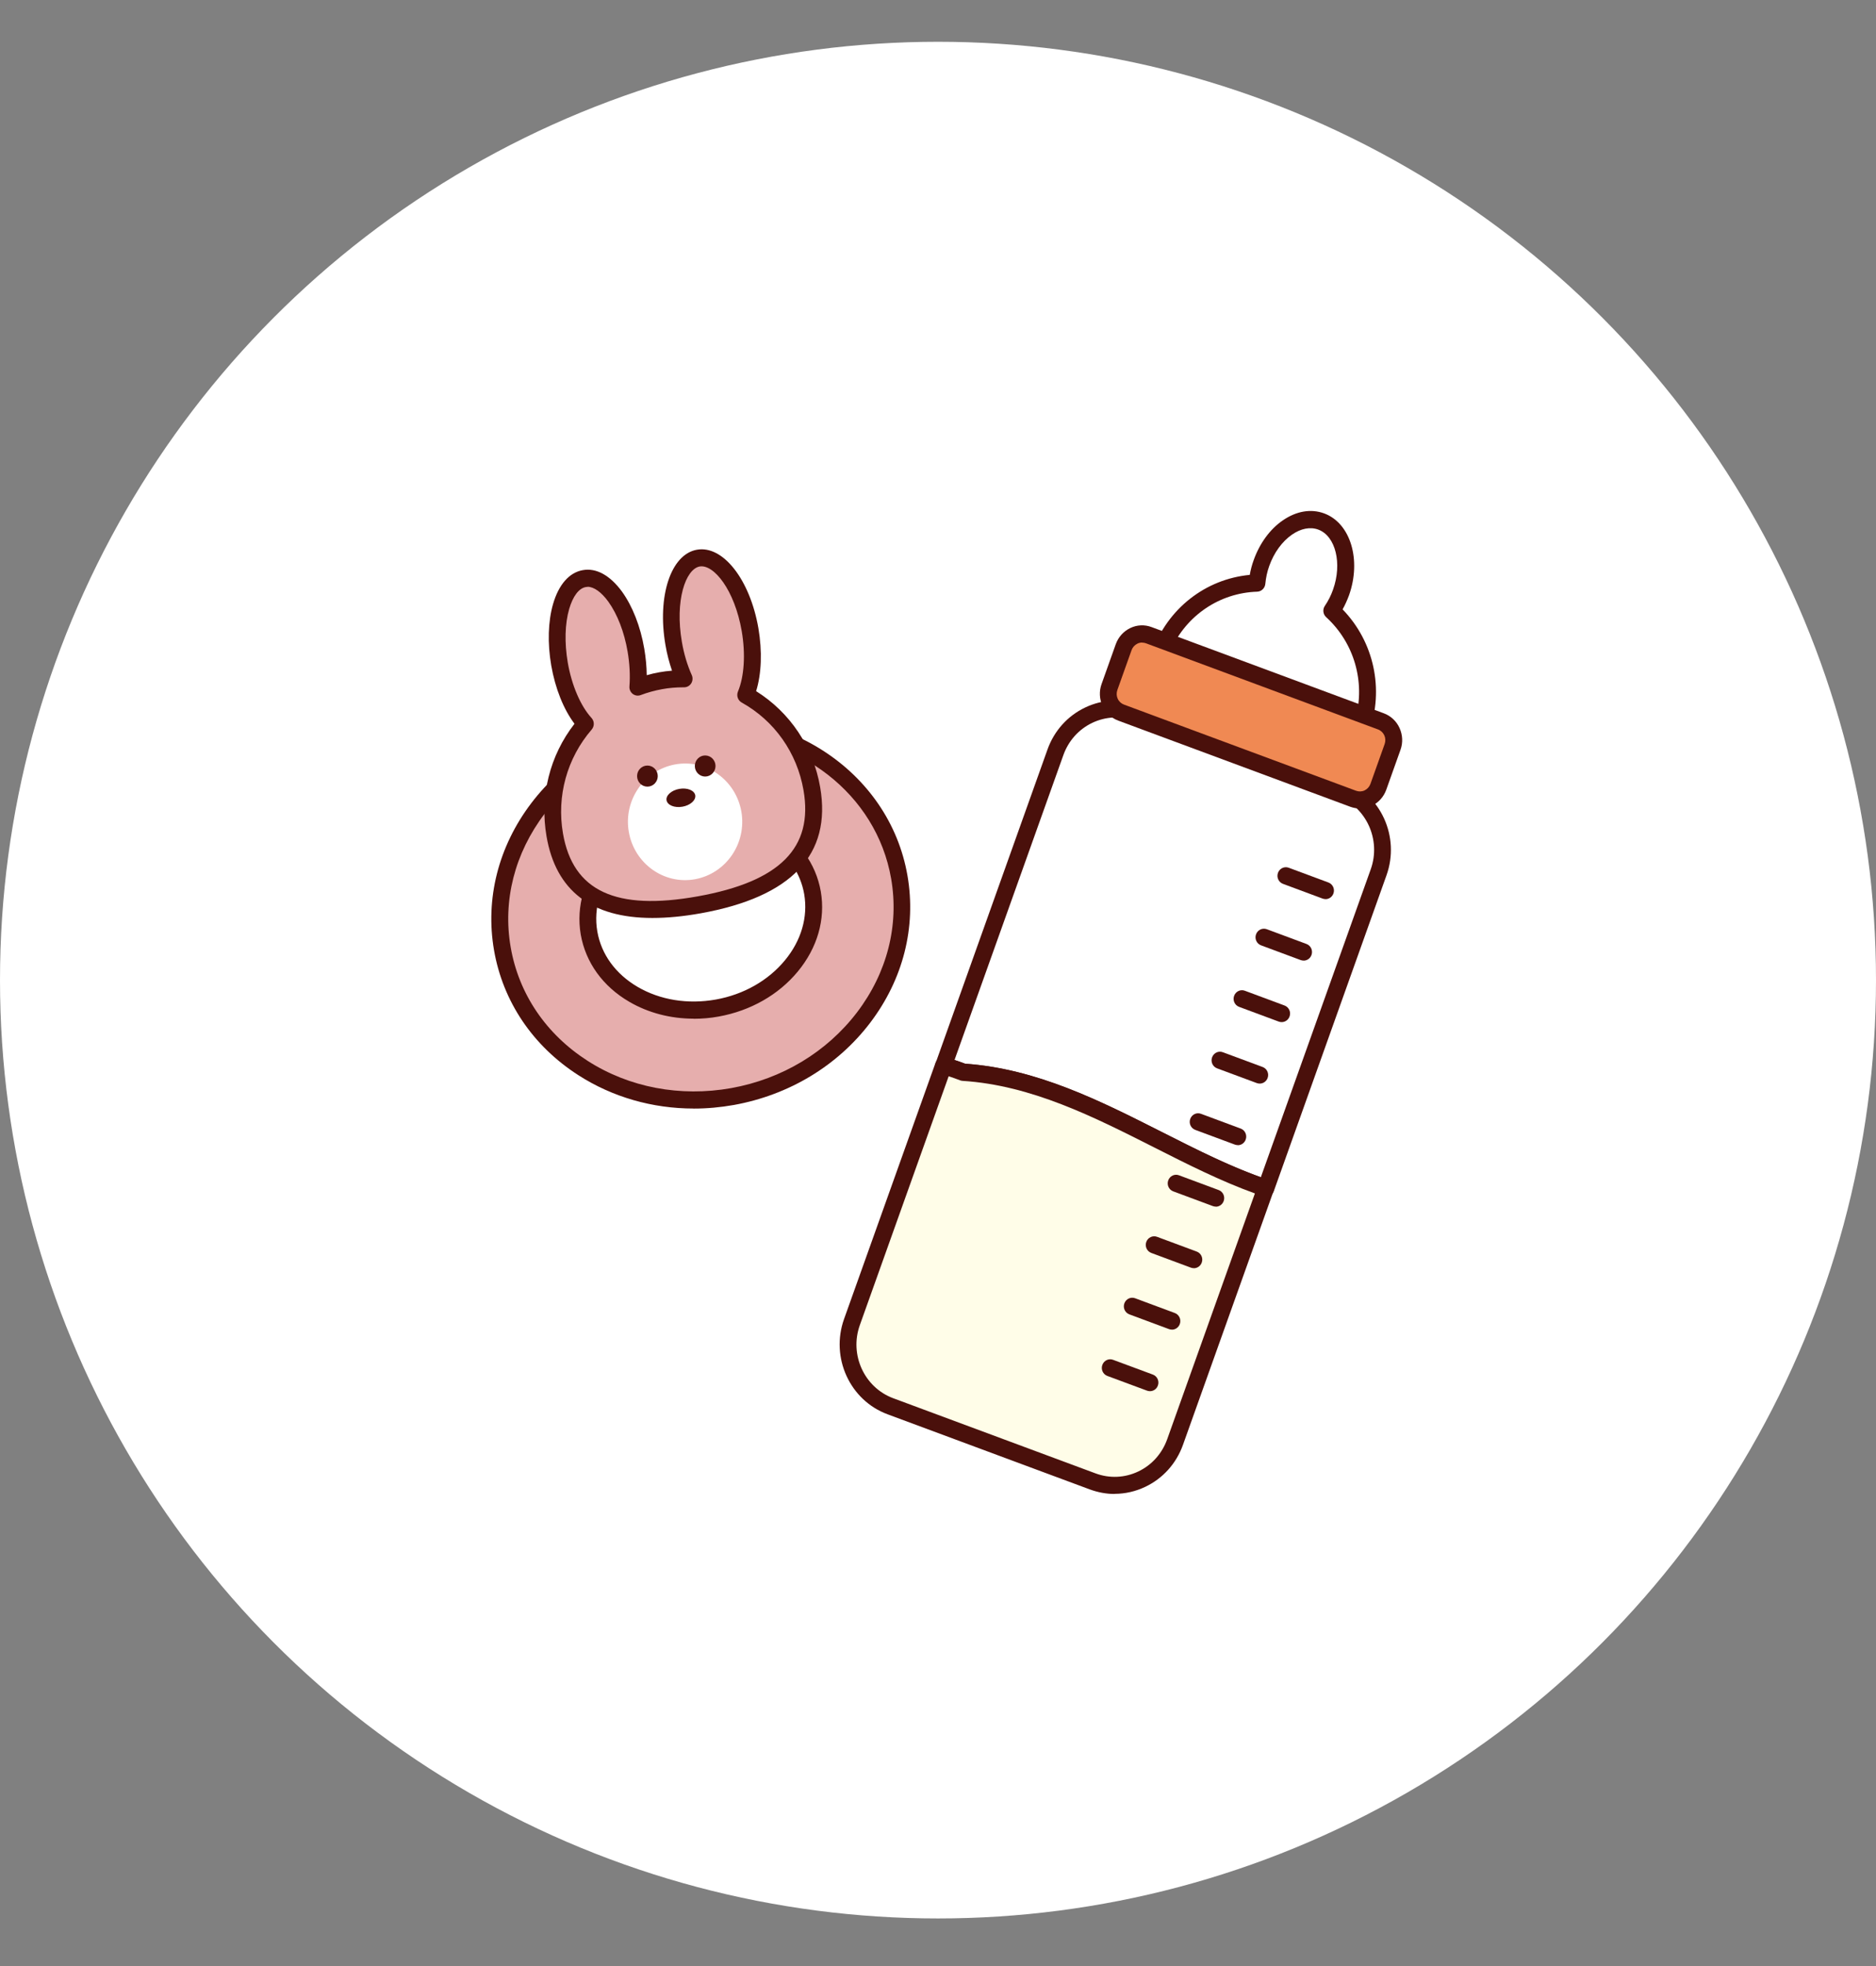 <svg fill="none" height="44" viewBox="0 0 42 44" width="42" xmlns="http://www.w3.org/2000/svg" xmlns:xlink="http://www.w3.org/1999/xlink"><rect x="0" y="0" width="42" height="44" fill="#808080" stroke="none"/><clipPath id="a"><path d="m11 11.435h20.39v22h-20.39z"/></clipPath><circle cx="21" cy="21.935" fill="#fff" r="21"/><g clip-path="url(#a)"><path d="m14.979 16.322c-2.455.441-4.126 2.64-3.733 4.908.393 2.27 2.7 3.751 5.154 3.309 2.454-.441 4.126-2.638 3.733-4.908-.393-2.27-2.7-3.751-5.155-3.309zm1.078 6.237c-1.379.247-2.666-.505-2.869-1.677-.203-1.172.754-2.329 2.134-2.577 1.379-.247 2.666.504 2.869 1.679.203 1.174-.754 2.329-2.134 2.577z" fill="#e6aead"/><path d="m15.529 24.809c-.922 0-1.816-.255-2.58-.746-1.02-.654-1.69-1.648-1.889-2.799-.199-1.151.098-2.32.835-3.29.734-.965 1.818-1.617 3.05-1.84 2.553-.46 4.963 1.095 5.372 3.465.199 1.151-.098 2.32-.835 3.29-.734.965-1.818 1.617-3.05 1.84-.303.054-.604.081-.903.081zm.314-8.373c-.273 0-.551.025-.83.075-1.14.205-2.141.808-2.818 1.698-.672.884-.943 1.945-.762 2.989.181 1.044.79 1.945 1.72 2.542.933.599 2.077.815 3.217.612 1.14-.205 2.141-.808 2.819-1.698.672-.884.943-1.946.762-2.989-.329-1.903-2.087-3.229-4.106-3.229zm-.314 6.362c-.516 0-1.014-.129-1.441-.378-.593-.345-.977-.881-1.086-1.504-.22-1.278.805-2.532 2.286-2.799 1.481-.267 2.866.556 3.088 1.834.107.624-.075 1.26-.515 1.792-.431.522-1.061.879-1.77 1.007-.188.035-.376.05-.561.05zm.32-4.351c-.162 0-.327.015-.495.044-1.278.23-2.166 1.285-1.981 2.356.088.51.408.95.901 1.239.504.295 1.125.395 1.75.284.623-.111 1.174-.424 1.548-.877.367-.443.519-.969.433-1.479-.16-.928-1.08-1.567-2.156-1.567z" fill="#4a100b"/><path d="m16.695 15.552c.15-.357.196-.89.098-1.46-.168-.969-.687-1.686-1.159-1.602-.472.084-.719.94-.551 1.909.051.292.132.56.235.79-.173 0-.35.013-.527.044s-.346.081-.51.142c.019-.253.007-.533-.043-.825-.167-.969-.687-1.686-1.159-1.602s-.719.94-.551 1.909c.1.572.32 1.055.581 1.339-.566.656-.847 1.56-.687 2.488.28 1.621 1.648 1.847 3.238 1.562 1.59-.286 2.798-.977 2.518-2.598-.16-.928-.726-1.679-1.481-2.099z" fill="#e6aead"/><path d="m14.607 20.544c-1.366 0-2.162-.61-2.371-1.825-.156-.9.071-1.809.626-2.521-.245-.324-.431-.79-.521-1.306-.086-.497-.071-.986.041-1.374.126-.434.361-.704.664-.758.303-.056.613.117.879.48.235.326.414.779.499 1.278.034.201.053.399.055.593.092-.027.186-.048.28-.065.094-.017.188-.029.286-.036-.062-.182-.113-.374-.147-.576-.188-1.09.12-2.028.704-2.131.583-.105 1.189.668 1.377 1.757.088.516.07 1.019-.051 1.408.76.476 1.28 1.251 1.434 2.151.26 1.506-.638 2.454-2.67 2.82-.393.071-.756.105-1.084.105zm-1.452-7.409c-.015 0-.03 0-.043.004-.152.027-.286.205-.369.489-.096.332-.107.758-.032 1.199.088.51.288.975.532 1.241.066.073.068.184.004.259-.553.641-.788 1.489-.643 2.327.224 1.289 1.182 1.736 3.02 1.406 1.836-.33 2.589-1.086 2.365-2.375-.145-.838-.649-1.554-1.385-1.963-.085-.048-.12-.153-.083-.244.141-.336.173-.84.085-1.353-.16-.923-.625-1.5-.941-1.447-.316.058-.559.764-.399 1.688.045.265.122.522.222.744.026.059.021.129-.013.184-.034.054-.094.088-.158.088-.006 0-.011 0-.017 0-.162 0-.324.013-.478.042-.16.029-.322.073-.478.132-.06.023-.128.013-.179-.027s-.079-.104-.073-.169c.019-.244.004-.512-.041-.777-.075-.441-.23-.837-.431-1.117-.156-.215-.324-.334-.467-.334z" fill="#4a100b"/><path d="m16.598 18.165c.122.71-.343 1.385-1.037 1.512-.694.127-1.359-.349-1.483-1.057s.342-1.385 1.037-1.512 1.359.349 1.483 1.057z" fill="#fff"/><path d="m15.565 17.797c.019.111-.109.226-.286.257-.177.031-.335-.033-.356-.142-.021-.109.109-.226.286-.257s.335.033.356.142z" fill="#4a100b"/><path d="m14.494 17.605c.128 0 .232-.106.232-.236 0-.13-.104-.236-.232-.236s-.231.106-.231.236c0 .13.104.236.231.236z" fill="#4a100b"/><path d="m15.787 17.379c.128 0 .232-.106.232-.236s-.104-.236-.232-.236c-.128 0-.231.106-.231.236s.104.236.231.236z" fill="#4a100b"/><path d="m29.815 13.668c.083-.121.152-.257.207-.409.248-.695.051-1.406-.44-1.589-.491-.182-1.091.234-1.34.929-.054.152-.085.301-.1.449-.95.031-1.831.639-2.177 1.606l4.503 1.671c.344-.967.053-2.009-.655-2.655z" fill="#fff"/><path d="m30.472 16.515c-.021 0-.043-.004-.064-.011l-4.503-1.671c-.047-.017-.085-.054-.105-.1s-.023-.1-.006-.146c.344-.965 1.193-1.627 2.186-1.721.019-.113.049-.225.088-.332.134-.374.363-.689.649-.886.305-.211.634-.267.931-.157.589.219.835 1.042.553 1.834-.04.107-.087.213-.143.313.702.723.935 1.786.591 2.751-.028.079-.1.127-.177.127zm-4.256-1.974 4.134 1.535c.218-.817-.032-1.69-.66-2.264-.071-.065-.083-.173-.03-.251.077-.113.139-.236.184-.365.209-.585.058-1.199-.329-1.343-.179-.067-.39-.027-.591.113-.22.153-.401.401-.508.7-.047.129-.075.265-.088.401-.009.096-.086.171-.181.175-.845.027-1.584.531-1.934 1.301z" fill="#4a100b"/><path d="m28.34 26.59 2.523-7.07c.273-.762-.113-1.606-.862-1.884l-4.527-1.681c-.747-.278-1.575.115-1.848.879l-2.506 7.022c.152.033.297.086.442.14 2.501.161 4.561 1.848 6.775 2.592z" fill="#fff"/><path d="m28.34 26.782c-.019 0-.04-.004-.058-.01-.83-.278-1.648-.693-2.44-1.093-1.351-.683-2.747-1.391-4.288-1.489-.019 0-.036-.006-.053-.011-.143-.054-.279-.104-.418-.132-.053-.011-.1-.046-.126-.094-.026-.048-.03-.107-.011-.159l2.506-7.022c.149-.416.448-.75.843-.938.395-.188.837-.207 1.246-.056l4.527 1.681c.845.313 1.281 1.268.973 2.13l-2.523 7.07c-.028.079-.1.127-.177.127zm-6.736-2.974c1.607.111 3.029.831 4.405 1.527.758.384 1.475.746 2.218 1.013l2.461-6.893c.237-.662-.1-1.397-.749-1.639l-4.527-1.681c-.314-.117-.655-.102-.958.042s-.532.401-.647.721l-2.437 6.824c.081.025.158.054.235.083z" fill="#4a100b"/><path d="m21.565 23.998c-.145-.054-.29-.107-.442-.14l-2.047 5.733c-.273.762.113 1.606.862 1.884l4.527 1.681c.747.278 1.575-.115 1.848-.879l2.03-5.685c-2.215-.744-4.275-2.431-6.775-2.592z" fill="#fffde8"/><path d="m24.957 33.435c-.188 0-.376-.035-.559-.102l-4.527-1.681c-.845-.313-1.281-1.268-.975-2.13l2.047-5.733c.032-.09.124-.142.216-.123.156.035.301.086.442.138 1.607.111 3.029.831 4.405 1.527.817.412 1.586.804 2.389 1.073.049.015.088.052.111.098.023.046.025.1.008.15l-2.03 5.685c-.149.416-.448.75-.843.938-.218.104-.453.157-.687.157zm-3.718-9.349-1.989 5.57c-.237.662.1 1.397.749 1.637l4.527 1.681c.314.117.655.102.958-.042.303-.144.532-.401.647-.721l1.964-5.502c-.766-.276-1.522-.658-2.256-1.03-1.351-.683-2.747-1.391-4.288-1.489-.019 0-.036-.006-.053-.011-.088-.033-.175-.065-.26-.092z" fill="#4a100b"/><path d="m30.915 16.144-5.196-1.929c-.228-.084-.479.035-.562.267l-.319.892c-.083.232.035.488.262.573l5.196 1.929c.228.085.479-.035.562-.267l.319-.892c.083-.232-.035-.489-.262-.573z" fill="#f08953"/><g fill="#4a100b"><path d="m30.446 18.094c-.071 0-.145-.013-.214-.038l-5.195-1.928c-.158-.058-.284-.176-.354-.33-.07-.153-.079-.328-.021-.489l.318-.892c.058-.161.173-.288.324-.361.15-.073.322-.081.48-.021l5.195 1.928c.158.058.284.176.354.33s.079.328.021.489l-.318.892c-.058.161-.173.288-.324.361-.085.04-.175.059-.265.059zm-4.877-3.714c-.036 0-.071.008-.105.025-.06.029-.107.081-.13.144l-.318.892c-.023.065-.021.134.007.196s.079.109.141.132l5.195 1.928c.062.023.132.021.192-.008.06-.029.107-.081.13-.144l.318-.892c.023-.065.021-.134-.007-.196-.028-.061-.079-.109-.141-.132l-5.195-1.928c-.028-.01-.056-.015-.086-.015z"/><path d="m29.676 20.122c-.021 0-.043-.004-.064-.011l-.888-.33c-.098-.036-.149-.146-.113-.246.036-.1.143-.151.241-.115l.888.33c.098.036.149.146.113.246-.028.079-.1.127-.177.127z"/><path d="m29.185 21.498c-.021 0-.043-.004-.064-.011l-.888-.33c-.098-.036-.149-.146-.113-.246.036-.1.143-.151.241-.115l.888.33c.098.036.149.146.113.246-.028.079-.1.127-.177.127z"/><path d="m28.694 22.875c-.021 0-.043-.004-.064-.011l-.888-.33c-.098-.036-.149-.146-.113-.246.036-.1.143-.152.241-.115l.888.33c.098.036.149.146.113.245-.028.079-.1.127-.177.127z"/><path d="m28.203 24.251c-.021 0-.043-.004-.064-.011l-.89-.33c-.098-.036-.149-.146-.113-.246.036-.1.143-.152.241-.115l.89.33c.098.036.149.146.113.245-.028.079-.1.127-.177.127z"/><path d="m27.712 25.628c-.021 0-.043-.004-.064-.011l-.888-.33c-.098-.036-.149-.146-.113-.245.036-.1.143-.152.241-.115l.888.33c.098.036.149.146.113.246-.028.079-.1.127-.177.127z"/><path d="m27.219 27.004c-.021 0-.043-.004-.064-.011l-.888-.33c-.098-.036-.149-.146-.113-.245.036-.1.143-.152.241-.115l.888.33c.098.036.149.146.113.246-.028.079-.1.127-.177.127z"/><path d="m26.728 28.382c-.021 0-.043-.004-.064-.011l-.888-.33c-.098-.036-.149-.146-.113-.246.036-.1.143-.151.241-.115l.888.33c.098.036.149.146.113.246-.028.079-.1.127-.177.127z"/><path d="m26.237 29.757c-.021 0-.043-.004-.064-.011l-.888-.33c-.098-.036-.149-.146-.113-.246.036-.1.143-.151.241-.115l.888.33c.098.036.149.146.113.246-.028.079-.1.127-.177.127z"/><path d="m25.746 31.135c-.021 0-.043-.004-.064-.011l-.89-.33c-.098-.036-.149-.146-.113-.246.036-.1.143-.152.241-.115l.89.33c.098.036.149.146.113.245-.028.079-.1.127-.177.127z"/></g></g></svg>